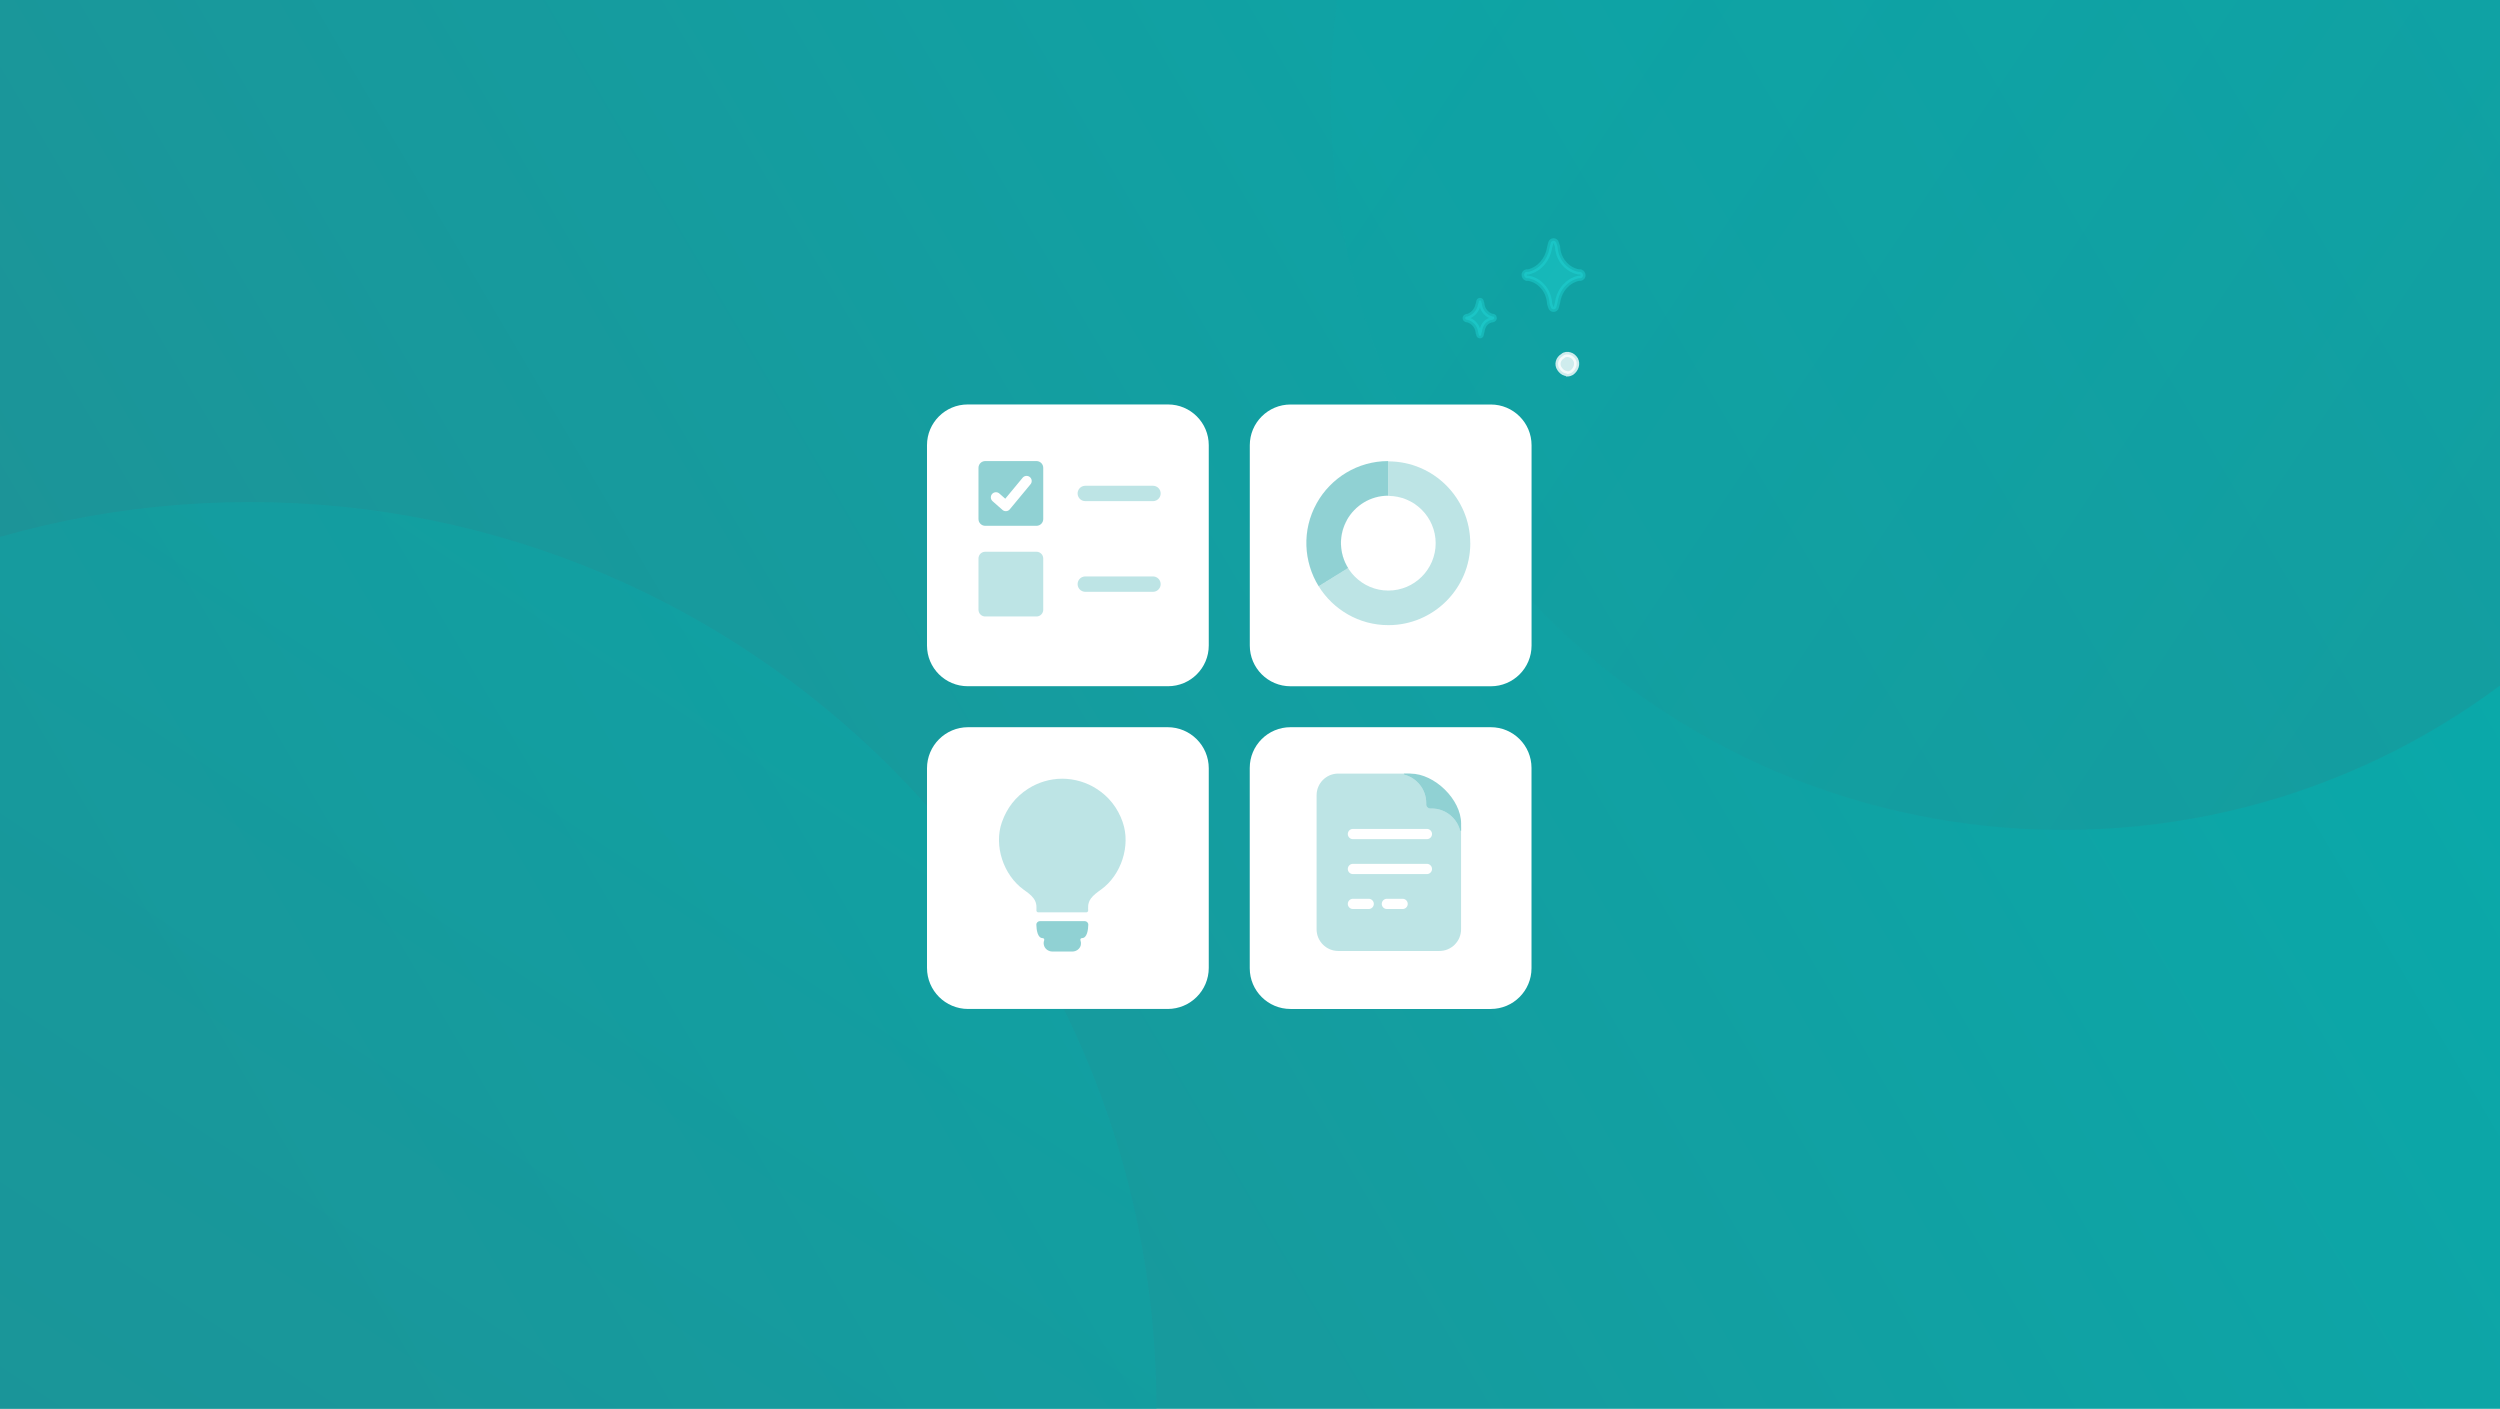 <svg fill="none" height="275" viewBox="0 0 488 275" width="488" xmlns="http://www.w3.org/2000/svg" xmlns:xlink="http://www.w3.org/1999/xlink"><filter id="a" color-interpolation-filters="sRGB" filterUnits="userSpaceOnUse" height="85.88" width="85.88" x="228.52" y="63.52"><feFlood flood-opacity="0" result="BackgroundImageFix"/><feColorMatrix in="SourceAlpha" result="hardAlpha" type="matrix" values="0 0 0 0 0 0 0 0 0 0 0 0 0 0 0 0 0 0 127 0"/><feOffset dx=".96" dy=".96"/><feGaussianBlur stdDeviation="7.72"/><feColorMatrix type="matrix" values="0 0 0 0 0 0 0 0 0 0.427 0 0 0 0 0.78 0 0 0 0.1 0"/><feBlend in2="BackgroundImageFix" mode="normal" result="effect1_dropShadow_331_32007"/><feBlend in="SourceGraphic" in2="effect1_dropShadow_331_32007" mode="normal" result="shape"/></filter><filter id="b" color-interpolation-filters="sRGB" filterUnits="userSpaceOnUse" height="85.36" width="85.36" x="165.77" y="126.77"><feFlood flood-opacity="0" result="BackgroundImageFix"/><feColorMatrix in="SourceAlpha" result="hardAlpha" type="matrix" values="0 0 0 0 0 0 0 0 0 0 0 0 0 0 0 0 0 0 127 0"/><feOffset dx=".95" dy=".95"/><feGaussianBlur stdDeviation="7.59"/><feColorMatrix type="matrix" values="0 0 0 0 0 0 0 0 0 0.427 0 0 0 0 0.78 0 0 0 0.1 0"/><feBlend in2="BackgroundImageFix" mode="normal" result="effect1_dropShadow_331_32007"/><feBlend in="SourceGraphic" in2="effect1_dropShadow_331_32007" mode="normal" result="shape"/></filter><filter id="c" color-interpolation-filters="sRGB" filterUnits="userSpaceOnUse" height="85.36" width="85.36" x="228.77" y="126.77"><feFlood flood-opacity="0" result="BackgroundImageFix"/><feColorMatrix in="SourceAlpha" result="hardAlpha" type="matrix" values="0 0 0 0 0 0 0 0 0 0 0 0 0 0 0 0 0 0 127 0"/><feOffset dx=".95" dy=".95"/><feGaussianBlur stdDeviation="7.59"/><feColorMatrix type="matrix" values="0 0 0 0 0 0 0 0 0 0.427 0 0 0 0 0.78 0 0 0 0.1 0"/><feBlend in2="BackgroundImageFix" mode="normal" result="effect1_dropShadow_331_32007"/><feBlend in="SourceGraphic" in2="effect1_dropShadow_331_32007" mode="normal" result="shape"/></filter><filter id="d" color-interpolation-filters="sRGB" filterUnits="userSpaceOnUse" height="85.36" width="85.36" x="165.77" y="63.77"><feFlood flood-opacity="0" result="BackgroundImageFix"/><feColorMatrix in="SourceAlpha" result="hardAlpha" type="matrix" values="0 0 0 0 0 0 0 0 0 0 0 0 0 0 0 0 0 0 127 0"/><feOffset dx=".95" dy=".95"/><feGaussianBlur stdDeviation="7.59"/><feColorMatrix type="matrix" values="0 0 0 0 0 0 0 0 0 0.427 0 0 0 0 0.78 0 0 0 0.1 0"/><feBlend in2="BackgroundImageFix" mode="normal" result="effect1_dropShadow_331_32007"/><feBlend in="SourceGraphic" in2="effect1_dropShadow_331_32007" mode="normal" result="shape"/></filter><filter id="e" color-interpolation-filters="sRGB" filterUnits="userSpaceOnUse" height="36.81" width="35.441" x="189.64" y="146.64"><feFlood flood-opacity="0" result="BackgroundImageFix"/><feColorMatrix in="SourceAlpha" result="hardAlpha" type="matrix" values="0 0 0 0 0 0 0 0 0 0 0 0 0 0 0 0 0 0 127 0"/><feOffset/><feGaussianBlur stdDeviation="2.68"/><feColorMatrix type="matrix" values="0 0 0 0 0 0 0 0 0 0.435 0 0 0 0 0.765 0 0 0 0.16 0"/><feBlend in2="BackgroundImageFix" mode="normal" result="effect1_dropShadow_331_32007"/><feBlend in="SourceGraphic" in2="effect1_dropShadow_331_32007" mode="normal" result="shape"/></filter><linearGradient id="f"><stop offset="0" stop-color="#06adad"/><stop offset=".87" stop-color="#1d9397"/></linearGradient><linearGradient id="g" gradientUnits="userSpaceOnUse" x1="498.301" x2="-7.419" xlink:href="#f" y1="-12.02" y2="286.01"/><linearGradient id="h" gradientUnits="userSpaceOnUse" x1="203.561" x2="-44.289" xlink:href="#f" y1="41.98" y2="415.05"/><linearGradient id="i" gradientUnits="userSpaceOnUse" x1="196.601" x2="563.501" xlink:href="#f" y1="-117.96" y2="125.79"/><clipPath id="j"><path d="m0 0h488v275h-488z"/></clipPath><path d="m0 0h488v275h-488z" fill="#fff"/><g clip-path="url(#j)"><path d="m0 0h488v275h-488z" fill="#fff"/><path d="m-6.249 288v-300h500v300z" fill="url(#g)"/><path d="m48.751 452c97.754 0 177-79.246 177-177s-79.246-177-177-177c-97.754 0-177 79.246-177 177s79.246 177 177 177z" fill="url(#h)" opacity=".5"/><path d="m402.751 162c78.977 0 143-64.023 143-143s-64.023-143-143-143-143 64.023-143 143 64.023 143 143 143z" fill="url(#i)" opacity=".5"/><g filter="url(#a)"><path d="m290.049 78h-39.098c-4.391 0-7.951 3.56-7.951 7.951v39.098c0 4.391 3.56 7.951 7.951 7.951h39.098c4.391 0 7.951-3.56 7.951-7.951v-39.098c0-4.391-3.56-7.951-7.951-7.951z" fill="#fff"/></g><g filter="url(#b)"><path d="m226.98 141h-38.96c-4.429 0-8.02 3.591-8.02 8.02v38.96c0 4.429 3.591 8.02 8.02 8.02h38.96c4.429 0 8.02-3.591 8.02-8.02v-38.96c0-4.429-3.591-8.02-8.02-8.02z" fill="#fff"/></g><g filter="url(#c)"><path d="m290.049 141h-39.098c-4.391 0-7.951 3.56-7.951 7.951v39.098c0 4.391 3.56 7.951 7.951 7.951h39.098c4.391 0 7.951-3.56 7.951-7.951v-39.098c0-4.391-3.56-7.951-7.951-7.951z" fill="#fff"/></g><g filter="url(#d)"><path d="m227.049 78h-39.098c-4.391 0-7.951 3.56-7.951 7.951v39.098c0 4.391 3.56 7.951 7.951 7.951h39.098c4.391 0 7.951-3.56 7.951-7.951v-39.098c0-4.391-3.56-7.951-7.951-7.951z" fill="#fff"/></g><path d="m270.982 90.01v6.75c-3.47 0-6.48 1.92-8.07 4.75-1.7 3.04-1.48 6.62.23 9.37l-5.74 3.56c-2.94-4.77-3.31-10.95-.39-16.19 0-.01 0-.03.01-.04h.01c2.73-4.89 7.96-8.21 13.95-8.21z" fill="#22a4a9" opacity=".5"/><path d="m287.002 106.039c0 8.82-7.17 15.99-15.99 15.99-5.74 0-10.77-3.03-13.6-7.58l5.71-3.55c-1.71-2.75-1.92-6.31-.23-9.35h.03c-.73 1.35-1.16 2.87-1.16 4.49 0 5.09 4.15 9.24 9.24 9.24s9.24-4.15 9.24-9.24-4.15-9.24-9.24-9.24v-6.74c8.82 0 15.99 7.17 15.99 15.99z" fill="#22a4a9" opacity=".3"/><g filter="url(#e)" opacity=".3"><path d="m219.165 160.51c-.98-2.8-2.7-5-5.13-6.55-1.99-1.27-4.29-1.94-6.67-1.96-2.37.01-4.68.69-6.67 1.96-2.43 1.55-4.15 3.75-5.13 6.55-1.59 4.54.28 10.31 4.29 13.18.7.5 1.42 1.01 1.91 1.68.72.97.54 1.99.54 2.35 0 .2.17.37.37.37h9.37c.2 0 .37-.17.37-.37 0-.36-.18-1.37.54-2.35.5-.67 1.22-1.18 1.95-1.71 3.97-2.83 5.84-8.61 4.25-13.15z" fill="#22a4a9"/></g><path d="m210.975 184.411c.06-.31.02-.6-.07-.86-.08-.21.06-.43.29-.43 1.02 0 1.21-1.64 1.24-2.61.01-.39-.31-.71-.7-.71h-8.74c-.39 0-.71.32-.7.71.03.98.22 2.61 1.24 2.61.22 0 .36.22.29.43-.1.26-.13.55-.07.86.15.79.88 1.33 1.68 1.33h3.88c.8 0 1.53-.55 1.68-1.33z" fill="#22a4a9" opacity=".5"/><path d="m280.36 156.74h-.24c-.36 0-.65-.29-.65-.65v-.26c0-2.66-2.16-4.83-4.85-4.83h-13.39c-2.34 0-4.23 1.9-4.23 4.23v26.17c0 2.33 1.9 4.23 4.23 4.23h19.74c2.34 0 4.23-1.9 4.23-4.23v-19.82c0-2.67-2.17-4.85-4.85-4.85z" fill="#22a4a9" opacity=".3"/><g stroke="#fff" stroke-linecap="round" stroke-linejoin="round" stroke-width="2"><path d="m264.09 162.801h14.44"/><path d="m264.09 169.621h14.44"/><path d="m270.72 176.441h3.07"/><path d="m264.09 176.441h3.08"/></g><path d="m275.33 151.01h-1.28v.18c2.5.63 4.35 2.87 4.35 5.55v.3c0 .43.35.78.78.78h.28c2.69 0 4.94 1.85 5.57 4.35h.18v-1.42c0-4.69-5.19-9.74-9.88-9.74z" fill="#fff"/><path d="m275.33 151.01h-1.28v.18c2.5.63 4.35 2.87 4.35 5.55v.3c0 .43.35.78.78.78h.28c2.69 0 4.94 1.85 5.57 4.35h.18v-1.42c0-4.69-5.19-9.74-9.88-9.74z" fill="#22a4a9" opacity=".5"/><path d="m202.32 90h-10c-.729 0-1.32.591-1.32 1.32v10c0 .729.591 1.32 1.32 1.32h10c.729 0 1.32-.591 1.32-1.32v-10c0-.729-.591-1.32-1.32-1.32z" fill="#22a4a9" opacity=".5"/><path d="m211.85 96.32h13.21" opacity=".3" stroke="#22a4a9" stroke-linecap="round" stroke-linejoin="round" stroke-width="3"/><path d="m194.41 97.081 1.93 1.7 4.05-4.89" stroke="#fff" stroke-linecap="round" stroke-linejoin="round" stroke-width="2"/><g opacity=".3"><path d="m202.32 107.699h-10c-.729 0-1.32.591-1.32 1.32v10c0 .729.591 1.32 1.32 1.32h10c.729 0 1.32-.591 1.32-1.32v-10c0-.729-.591-1.32-1.32-1.32z" fill="#22a4a9"/><path d="m211.85 114.02h13.21" stroke="#22a4a9" stroke-linecap="round" stroke-linejoin="round" stroke-width="3"/></g><path d="m307.536 70.128c-.247-.376-.622-.743-1.116-.871-.376-.129-.998-.129-1.363.247-.869.495-1.245 1.624-.622 2.495.246.376.622.743 1.116.871.246 0 .375.129.375.129.375 0 .622-.129.869-.247.869-.624 1.244-1.742.741-2.614z" fill="#fff" opacity=".8" stroke="#fff" stroke-miterlimit="10"/><path d="m308.158 54.319h.375c.623-.129.623-1 0-1.247h-.375c-2.114-.376-3.852-2.237-4.099-4.604 0-.376-.128-.624-.247-1-.128-.624-.997-.624-1.116 0-.128.376-.128.624-.247 1-.375 2.237-1.985 4.109-4.098 4.604h-.376c-.622.129-.622 1 0 1.247h.376c2.113.376 3.851 2.237 4.098 4.604 0 .376.129.624.247 1.0.129.624.998.624 1.116 0 .129-.376.129-.624.247-1.0.376-2.366 1.985-4.109 4.099-4.604z" fill="#21dadb" opacity=".4" stroke="#21dadb" stroke-miterlimit="10"/><path d="m291.388 62.408c.375-.129.375-.495.128-.624h-.128c-1.116-.247-1.986-1.247-2.114-2.366 0-.247-.128-.376-.128-.495 0-.376-.494-.376-.494 0 0 .247-.129.376-.129.495-.246 1.247-1.116 2.119-2.113 2.366h-.129c-.375.129-.375.495 0 .624h.129c1.116.247 1.985 1.247 2.113 2.366 0 .247.129.376.129.495 0 .376.494.376.494 0 0-.247.128-.376.128-.495.128-1.247.869-2.237 2.114-2.366z" fill="#21dadb" opacity=".4" stroke="#21dadb" stroke-miterlimit="10"/></g></svg>